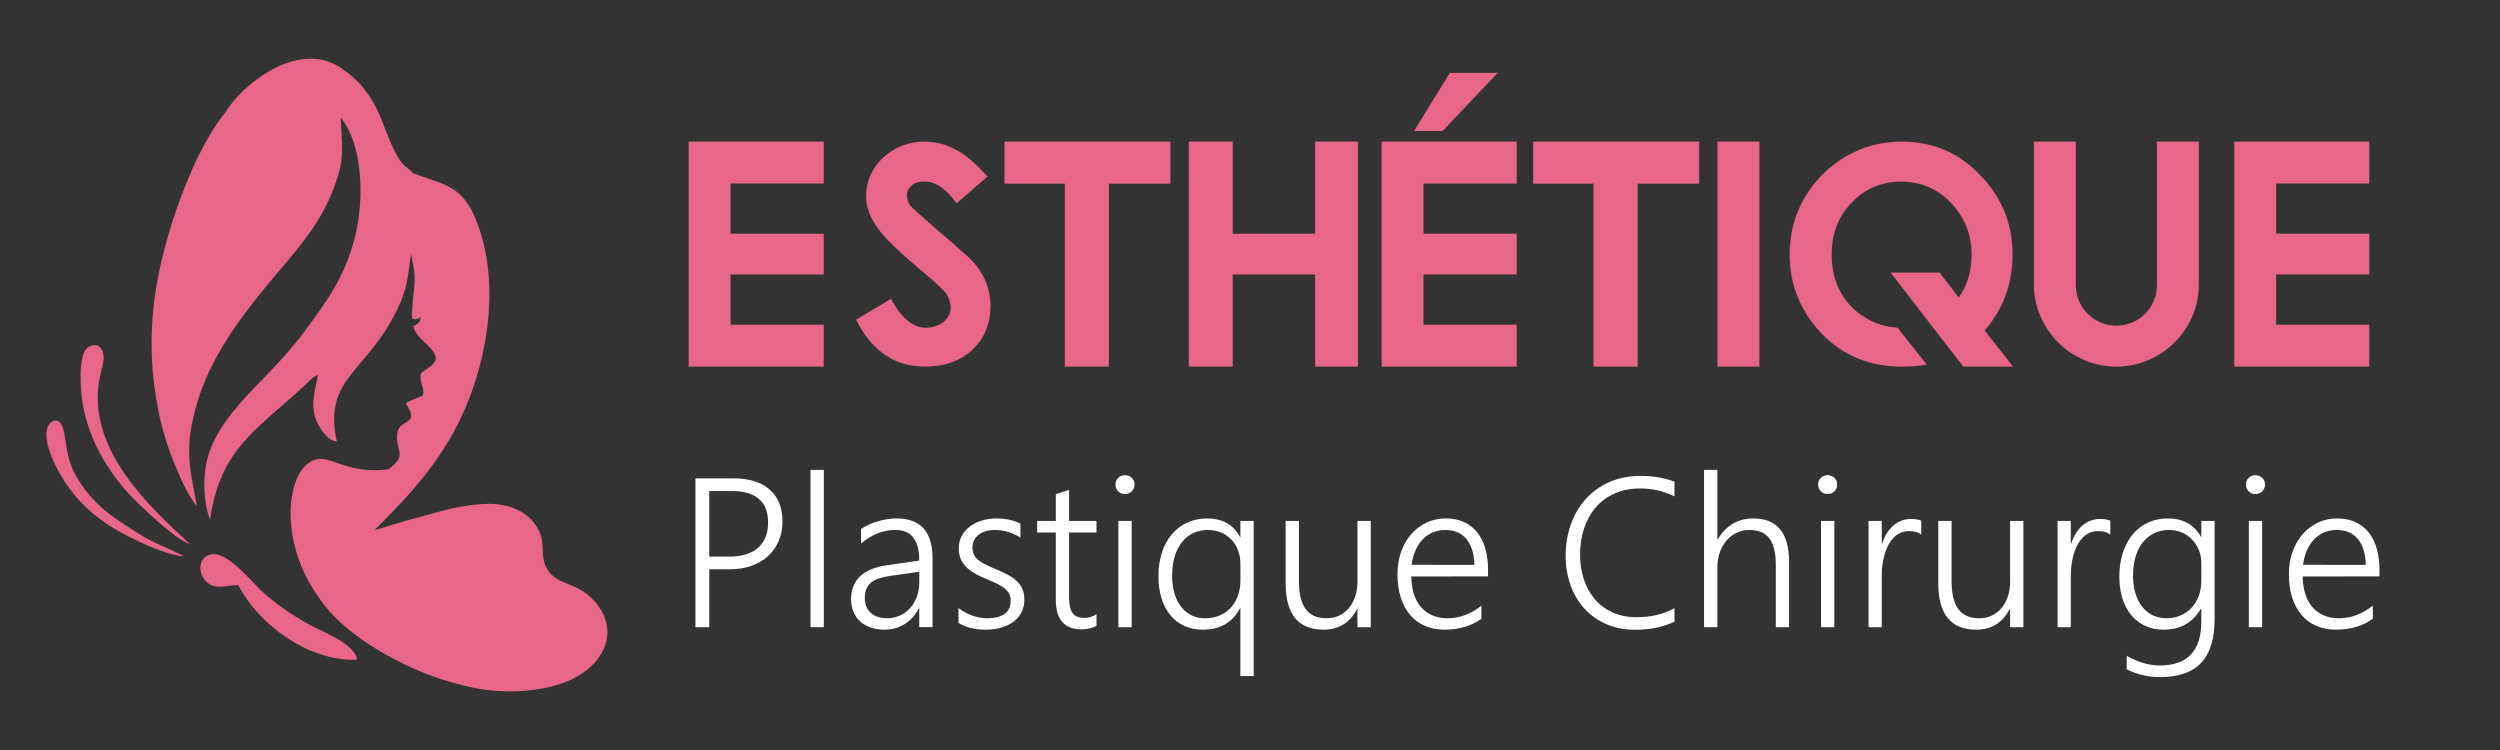 <?xml version="1.0" encoding="utf-8"?>
<!-- Generator: Adobe Illustrator 16.0.0, SVG Export Plug-In . SVG Version: 6.00 Build 0)  -->
<!DOCTYPE svg PUBLIC "-//W3C//DTD SVG 1.1 Tiny//EN" "http://www.w3.org/Graphics/SVG/1.1/DTD/svg11-tiny.dtd">
<svg version="1.1" baseProfile="tiny" id="Calque_1" xmlns:x="http://ns.adobe.com/Extensibility/1.0/" xmlns:i="http://ns.adobe.com/AdobeIllustrator/10.0/" xmlns:graph="http://ns.adobe.com/Graphs/1.0/"
	 xmlns="http://www.w3.org/2000/svg" xmlns:xlink="http://www.w3.org/1999/xlink" xmlns:a="http://ns.adobe.com/AdobeSVGViewerExtensions/3.0/"
	 x="0px" y="0px" width="200px" height="60px" viewBox="0 0 200 60" xml:space="preserve">
<rect x="0" y="0" width="200" height="60" fill="#333333" stroke="none"/>
<g>
	<path fill="#FFFFFF" d="M56.74,45.543v4.632h-1.104V38.271h3.071c0.625,0,1.179,0.077,1.66,0.232s0.888,0.379,1.22,0.673
		c0.332,0.293,0.584,0.652,0.755,1.078c0.171,0.427,0.257,0.914,0.257,1.461c0,0.554-0.097,1.064-0.291,1.532
		s-0.472,0.871-0.834,1.212c-0.363,0.34-0.804,0.605-1.324,0.797c-0.52,0.19-1.109,0.286-1.768,0.286H56.74z M56.74,39.284v5.246
		h1.577c1.024,0,1.801-0.238,2.333-0.714s0.797-1.148,0.797-2.017c0-1.678-0.979-2.516-2.938-2.516H56.74z"/>
	<path fill="#FFFFFF" d="M64.842,50.175V37.591h1.063v12.584H64.842z"/>
	<path fill="#FFFFFF" d="M73.541,50.175v-1.511h-0.033c-0.277,0.542-0.654,0.963-1.133,1.262c-0.479,0.299-1.02,0.448-1.623,0.448
		c-0.41,0-0.779-0.059-1.108-0.174c-0.33-0.117-0.609-0.281-0.839-0.494c-0.229-0.213-0.406-0.469-0.531-0.768
		c-0.124-0.299-0.187-0.629-0.187-0.988c0-0.77,0.238-1.382,0.714-1.839c0.476-0.456,1.195-0.754,2.158-0.892l2.582-0.374
		c0-1.633-0.634-2.448-1.901-2.448c-0.991,0-1.909,0.362-2.756,1.087v-1.162c0.177-0.127,0.378-0.242,0.602-0.345
		c0.225-0.103,0.461-0.19,0.71-0.266c0.249-0.074,0.505-0.133,0.768-0.174c0.263-0.042,0.519-0.063,0.768-0.063
		c0.946,0,1.662,0.266,2.146,0.797c0.484,0.531,0.726,1.322,0.726,2.374v5.528H73.541z M71.35,46.05
		c-0.382,0.055-0.708,0.124-0.979,0.207s-0.495,0.195-0.672,0.336c-0.177,0.142-0.307,0.315-0.39,0.523
		c-0.083,0.207-0.125,0.463-0.125,0.768c0,0.227,0.04,0.438,0.12,0.631c0.081,0.193,0.197,0.361,0.349,0.502
		c0.152,0.142,0.338,0.251,0.557,0.328c0.218,0.077,0.466,0.116,0.743,0.116c0.376,0,0.722-0.072,1.038-0.216
		s0.588-0.343,0.817-0.598c0.23-0.255,0.41-0.559,0.54-0.913c0.13-0.354,0.195-0.739,0.195-1.153v-0.839L71.35,46.05z"/>
	<path fill="#FFFFFF" d="M76.679,48.647c0.161,0.127,0.335,0.24,0.523,0.34s0.382,0.186,0.581,0.258s0.4,0.126,0.602,0.162
		c0.202,0.036,0.395,0.054,0.577,0.054c1.262,0,1.893-0.474,1.893-1.419c0-0.217-0.044-0.403-0.133-0.561
		c-0.088-0.158-0.216-0.302-0.382-0.432s-0.365-0.251-0.598-0.361s-0.495-0.227-0.789-0.349c-0.393-0.16-0.73-0.323-1.013-0.489
		s-0.515-0.348-0.697-0.544s-0.318-0.412-0.407-0.647s-0.133-0.502-0.133-0.801c0-0.377,0.082-0.712,0.245-1.005
		c0.163-0.293,0.383-0.542,0.66-0.747s0.596-0.361,0.958-0.469c0.363-0.108,0.743-0.162,1.142-0.162
		c0.736,0,1.378,0.139,1.926,0.415v1.12c-0.636-0.409-1.323-0.613-2.059-0.613c-0.266,0-0.508,0.033-0.727,0.1
		c-0.218,0.066-0.405,0.16-0.56,0.281c-0.155,0.122-0.275,0.268-0.361,0.437c-0.086,0.169-0.129,0.355-0.129,0.56
		c0,0.211,0.033,0.395,0.1,0.553c0.066,0.157,0.17,0.3,0.312,0.428c0.141,0.127,0.323,0.248,0.548,0.365
		c0.224,0.115,0.497,0.24,0.817,0.373c0.41,0.166,0.764,0.331,1.063,0.494s0.545,0.34,0.739,0.531
		c0.194,0.19,0.337,0.403,0.432,0.639s0.141,0.508,0.141,0.818c0,0.381-0.079,0.722-0.236,1.021
		c-0.158,0.299-0.376,0.551-0.656,0.755c-0.279,0.205-0.607,0.36-0.983,0.465c-0.376,0.105-0.786,0.158-1.229,0.158
		c-0.858,0-1.58-0.18-2.167-0.539V48.647z"/>
	<path fill="#FFFFFF" d="M87.719,50.075c-0.365,0.183-0.764,0.273-1.195,0.273c-1.373,0-2.059-0.791-2.059-2.373v-5.371h-1.494
		v-0.93h1.494v-2.142l1.063-0.349v2.49h2.191v0.93h-2.191v5.205c0,0.575,0.094,0.99,0.282,1.244
		c0.188,0.255,0.506,0.383,0.955,0.383c0.332,0,0.65-0.1,0.955-0.299V50.075z"/>
	<path fill="#FFFFFF" d="M89.993,39.524c-0.205,0-0.382-0.071-0.531-0.215c-0.149-0.145-0.224-0.327-0.224-0.549
		c0-0.215,0.075-0.394,0.224-0.535c0.149-0.141,0.327-0.211,0.531-0.211c0.105,0,0.205,0.018,0.299,0.054s0.176,0.087,0.245,0.153
		c0.069,0.066,0.124,0.146,0.166,0.236c0.041,0.092,0.062,0.192,0.062,0.303c0,0.105-0.02,0.205-0.058,0.299
		c-0.039,0.095-0.094,0.176-0.166,0.245s-0.153,0.123-0.245,0.162C90.205,39.506,90.104,39.524,89.993,39.524z M89.47,50.175v-8.5
		h1.063v8.5H89.47z"/>
	<path fill="#FFFFFF" d="M99.232,54.085v-5.421h-0.033c-0.604,1.14-1.6,1.71-2.988,1.71c-0.537,0-1.024-0.1-1.461-0.299
		s-0.809-0.484-1.117-0.855c-0.307-0.37-0.543-0.82-0.709-1.349s-0.249-1.122-0.249-1.78c0-0.708,0.095-1.346,0.287-1.913
		c0.19-0.567,0.458-1.052,0.801-1.453s0.754-0.71,1.232-0.925c0.479-0.217,1.009-0.324,1.59-0.324c1.212,0,2.084,0.492,2.615,1.478
		h0.033v-1.278h1.063v12.41H99.232z M99.232,45.095c0-0.382-0.063-0.737-0.188-1.066c-0.124-0.329-0.3-0.614-0.527-0.855
		c-0.227-0.24-0.5-0.43-0.821-0.568s-0.678-0.207-1.071-0.207c-0.42,0-0.805,0.081-1.153,0.244s-0.649,0.4-0.9,0.71
		c-0.252,0.31-0.448,0.693-0.59,1.149c-0.141,0.457-0.211,0.976-0.211,1.557c0,0.531,0.063,1.007,0.191,1.428s0.307,0.777,0.54,1.07
		c0.232,0.294,0.509,0.518,0.83,0.673s0.675,0.232,1.062,0.232c0.454,0,0.856-0.079,1.208-0.236
		c0.352-0.158,0.647-0.372,0.889-0.644c0.24-0.271,0.425-0.59,0.552-0.955s0.191-0.758,0.191-1.178V45.095z"/>
	<path fill="#FFFFFF" d="M108.596,50.175V48.73h-0.033c-0.576,1.096-1.471,1.644-2.682,1.644c-2.02,0-3.029-1.234-3.029-3.702
		v-4.997h1.063v4.798c0,1.019,0.18,1.771,0.543,2.258c0.361,0.487,0.918,0.73,1.664,0.73c0.365,0,0.699-0.07,1-0.212
		c0.303-0.141,0.563-0.34,0.781-0.598c0.219-0.257,0.389-0.565,0.51-0.926c0.121-0.359,0.184-0.758,0.184-1.195v-4.855h1.063v8.5
		H108.596z"/>
	<path fill="#FFFFFF" d="M112.902,46.116c0.006,0.52,0.076,0.987,0.209,1.402s0.322,0.767,0.572,1.055
		c0.248,0.287,0.551,0.507,0.908,0.659s0.76,0.229,1.209,0.229c0.957,0,1.861-0.335,2.713-1.005v1.047
		c-0.813,0.58-1.799,0.871-2.955,0.871c-0.57,0-1.086-0.1-1.551-0.299s-0.861-0.488-1.188-0.867s-0.578-0.846-0.756-1.398
		c-0.178-0.554-0.266-1.185-0.266-1.893c0-0.637,0.098-1.227,0.291-1.769s0.461-1.012,0.805-1.407s0.75-0.705,1.221-0.93
		c0.471-0.224,0.984-0.336,1.543-0.336c0.549,0,1.033,0.096,1.453,0.286c0.42,0.191,0.773,0.464,1.059,0.817
		c0.285,0.354,0.502,0.786,0.652,1.295c0.148,0.51,0.223,1.08,0.223,1.711v0.531H112.902z M117.949,45.187
		c-0.016-0.886-0.227-1.572-0.631-2.059c-0.404-0.487-0.965-0.73-1.684-0.73c-0.361,0-0.693,0.063-1.002,0.19
		c-0.307,0.127-0.576,0.312-0.809,0.552c-0.232,0.241-0.424,0.534-0.576,0.88s-0.26,0.735-0.32,1.167H117.949z"/>
	<path fill="#FFFFFF" d="M133.961,49.735c-0.918,0.432-1.967,0.646-3.145,0.646c-0.842,0-1.605-0.147-2.291-0.443
		c-0.688-0.296-1.271-0.707-1.756-1.232c-0.484-0.526-0.859-1.151-1.121-1.877c-0.264-0.725-0.395-1.516-0.395-2.373
		c0-0.902,0.141-1.742,0.42-2.52s0.678-1.453,1.199-2.025c0.52-0.573,1.148-1.022,1.889-1.35c0.738-0.326,1.566-0.489,2.486-0.489
		c1.012,0,1.916,0.155,2.713,0.465v1.179c-0.852-0.426-1.762-0.639-2.73-0.639c-0.77,0-1.453,0.133-2.051,0.398
		s-1.102,0.635-1.51,1.107c-0.41,0.474-0.723,1.032-0.938,1.677c-0.217,0.645-0.324,1.349-0.324,2.112
		c0,0.687,0.096,1.333,0.291,1.938c0.193,0.606,0.479,1.136,0.857,1.59s0.852,0.813,1.416,1.079s1.221,0.398,1.967,0.398
		c1.146,0,2.152-0.24,3.021-0.723V49.735z"/>
	<path fill="#FFFFFF" d="M142.064,50.175v-4.997c0-0.952-0.172-1.653-0.516-2.104c-0.342-0.451-0.877-0.676-1.602-0.676
		c-0.344,0-0.67,0.068-0.979,0.207c-0.311,0.139-0.582,0.338-0.814,0.598s-0.418,0.577-0.557,0.95
		c-0.139,0.374-0.207,0.796-0.207,1.267v4.756h-1.063V37.591h1.063v5.553h0.033c0.664-1.111,1.615-1.668,2.855-1.668
		c0.947,0,1.658,0.291,2.133,0.871c0.477,0.582,0.715,1.439,0.715,2.574v5.254H142.064z"/>
	<path fill="#FFFFFF" d="M146.205,39.524c-0.205,0-0.381-0.071-0.531-0.215c-0.148-0.145-0.225-0.327-0.225-0.549
		c0-0.215,0.076-0.394,0.225-0.535c0.15-0.141,0.326-0.211,0.531-0.211c0.105,0,0.205,0.018,0.299,0.054s0.176,0.087,0.246,0.153
		c0.068,0.066,0.123,0.146,0.166,0.236c0.041,0.092,0.061,0.192,0.061,0.303c0,0.105-0.018,0.205-0.057,0.299
		c-0.039,0.095-0.094,0.176-0.166,0.245s-0.154,0.123-0.246,0.162C146.418,39.506,146.316,39.524,146.205,39.524z M145.682,50.175
		v-8.5h1.063v8.5H145.682z"/>
	<path fill="#FFFFFF" d="M153.701,42.763c-0.248-0.184-0.57-0.274-0.963-0.274c-0.281,0-0.531,0.054-0.746,0.162
		c-0.217,0.107-0.406,0.253-0.57,0.436c-0.162,0.183-0.301,0.395-0.414,0.635c-0.113,0.241-0.205,0.491-0.273,0.751
		c-0.07,0.261-0.119,0.523-0.15,0.789c-0.029,0.266-0.045,0.518-0.045,0.756v4.158h-1.055v-8.5h1.055v1.818h0.033
		c0.1-0.311,0.225-0.589,0.377-0.835s0.328-0.453,0.527-0.622s0.416-0.298,0.652-0.387c0.234-0.088,0.482-0.133,0.742-0.133
		c0.172,0,0.324,0.012,0.461,0.033c0.135,0.022,0.258,0.056,0.369,0.1V42.763z"/>
	<path fill="#FFFFFF" d="M160.807,50.175V48.73h-0.033c-0.576,1.096-1.469,1.644-2.682,1.644c-2.02,0-3.029-1.234-3.029-3.702
		v-4.997h1.063v4.798c0,1.019,0.182,1.771,0.543,2.258c0.363,0.487,0.918,0.73,1.664,0.73c0.365,0,0.699-0.07,1.002-0.212
		c0.301-0.141,0.561-0.34,0.779-0.598c0.219-0.257,0.389-0.565,0.51-0.926c0.123-0.359,0.184-0.758,0.184-1.195v-4.855h1.063v8.5
		H160.807z"/>
	<path fill="#FFFFFF" d="M168.824,42.763c-0.248-0.184-0.568-0.274-0.963-0.274c-0.281,0-0.531,0.054-0.746,0.162
		c-0.217,0.107-0.406,0.253-0.568,0.436c-0.164,0.183-0.303,0.395-0.416,0.635c-0.113,0.241-0.203,0.491-0.273,0.751
		c-0.068,0.261-0.119,0.523-0.148,0.789c-0.031,0.266-0.047,0.518-0.047,0.756v4.158h-1.055v-8.5h1.055v1.818h0.033
		c0.1-0.311,0.227-0.589,0.379-0.835s0.326-0.453,0.525-0.622s0.418-0.298,0.652-0.387c0.236-0.088,0.482-0.133,0.742-0.133
		c0.172,0,0.326,0.012,0.461,0.033c0.137,0.022,0.26,0.056,0.369,0.1V42.763z"/>
	<path fill="#FFFFFF" d="M177.168,49.519c0,1.578-0.359,2.747-1.076,3.508s-1.822,1.141-3.316,1.141
		c-0.93,0-1.809-0.207-2.639-0.622v-1.079c0.924,0.515,1.803,0.771,2.639,0.771c2.219,0,3.33-1.173,3.33-3.52v-1.021h-0.033
		c-0.654,1.118-1.65,1.677-2.988,1.677c-0.527,0-1.006-0.097-1.441-0.291c-0.434-0.193-0.807-0.473-1.115-0.838
		c-0.311-0.365-0.551-0.81-0.723-1.332c-0.172-0.523-0.258-1.114-0.258-1.772c0-0.697,0.092-1.332,0.273-1.905
		c0.184-0.572,0.443-1.063,0.781-1.473c0.338-0.41,0.746-0.727,1.225-0.951c0.479-0.224,1.016-0.336,1.613-0.336
		c1.201,0,2.078,0.487,2.633,1.461h0.033v-1.262h1.063V49.519z M176.105,45.012c0-0.354-0.064-0.688-0.191-1.005
		c-0.127-0.314-0.305-0.592-0.531-0.83c-0.227-0.237-0.498-0.427-0.811-0.568c-0.313-0.141-0.656-0.211-1.033-0.211
		c-0.441,0-0.842,0.085-1.199,0.257s-0.66,0.415-0.912,0.73s-0.445,0.698-0.582,1.149c-0.135,0.451-0.203,0.959-0.203,1.523
		c0,0.521,0.064,0.99,0.191,1.411s0.307,0.777,0.539,1.071c0.232,0.293,0.514,0.52,0.842,0.68c0.33,0.161,0.697,0.241,1.102,0.241
		c0.42,0,0.801-0.076,1.145-0.229s0.637-0.362,0.881-0.631c0.242-0.269,0.432-0.584,0.564-0.946s0.199-0.754,0.199-1.174V45.012z"/>
	<path fill="#FFFFFF" d="M180.43,39.524c-0.205,0-0.383-0.071-0.531-0.215c-0.15-0.145-0.225-0.327-0.225-0.549
		c0-0.215,0.074-0.394,0.225-0.535c0.148-0.141,0.326-0.211,0.531-0.211c0.105,0,0.205,0.018,0.299,0.054s0.176,0.087,0.244,0.153
		c0.07,0.066,0.125,0.146,0.166,0.236c0.041,0.092,0.063,0.192,0.063,0.303c0,0.105-0.02,0.205-0.059,0.299
		c-0.039,0.095-0.094,0.176-0.166,0.245s-0.152,0.123-0.244,0.162S180.539,39.524,180.43,39.524z M179.906,50.175v-8.5h1.063v8.5
		H179.906z"/>
	<path fill="#FFFFFF" d="M184.215,46.116c0.006,0.52,0.076,0.987,0.209,1.402s0.322,0.767,0.572,1.055
		c0.248,0.287,0.551,0.507,0.908,0.659s0.76,0.229,1.209,0.229c0.957,0,1.861-0.335,2.713-1.005v1.047
		c-0.813,0.58-1.799,0.871-2.955,0.871c-0.57,0-1.086-0.1-1.551-0.299s-0.861-0.488-1.188-0.867s-0.578-0.846-0.756-1.398
		c-0.178-0.554-0.266-1.185-0.266-1.893c0-0.637,0.098-1.227,0.291-1.769s0.461-1.012,0.805-1.407s0.75-0.705,1.221-0.93
		c0.471-0.224,0.984-0.336,1.543-0.336c0.549,0,1.033,0.096,1.453,0.286c0.42,0.191,0.773,0.464,1.059,0.817
		c0.285,0.354,0.502,0.786,0.652,1.295c0.148,0.51,0.223,1.08,0.223,1.711v0.531H184.215z M189.262,45.187
		c-0.016-0.886-0.227-1.572-0.631-2.059c-0.404-0.487-0.965-0.73-1.684-0.73c-0.361,0-0.693,0.063-1.002,0.19
		c-0.307,0.127-0.576,0.312-0.809,0.552c-0.232,0.241-0.424,0.534-0.576,0.88s-0.26,0.735-0.32,1.167H189.262z"/>
</g>
<path fill-rule="evenodd" fill="#E7668A" d="M24.751,49.973c-1.44-0.803-2.795-1.736-3.842-2.711
	c-0.75-0.699-2.556-2.959-3.822-2.924c-1.196,0.031-1.308,1.396-0.669,2.102c0.797,0.881,1.685,0.326,2.65,0.379
	c1.748,3.359,5.843,6.127,9.492,5.955C28.422,51.498,25.785,50.549,24.751,49.973 M11.041,43.291
	c0.823,0.383,2.667,1.188,3.679,1.209c-1.024-0.537-2.137-0.947-3.146-1.512c-2.399-1.504-4.196-2.523-5.615-5.141
	c-1.04-1.918-0.443-4.503-1.734-4.171c-1.291,0.809,0.175,3.595,0.75,4.534C6.481,40.672,8.487,42.098,11.041,43.291z
	 M15.211,43.537c-3.499-3.182-7.87-7.436-7.346-12.56c0.087-0.851,0.29-1.364,0.406-2.084c0.146-0.915-0.416-1.632-1.225-1.112
	c-0.832,0.533-0.606,3.391-0.454,4.372c0.497,3.203,2.319,6.079,4.539,8.188C12.086,41.25,14.116,43.178,15.211,43.537z
	 M21.643,22.486c2.017-2.418,3.976-4.471,5.092-7.521c0.864-2.36,0.633-2.953,0.523-5.556c1.751,2.137,1.919,6.428,1.138,9.557
	c-0.824,3.305-2.453,5.401-4.106,7.644c-0.776,1.053-1.809,2.193-2.695,3.123c-1.761,1.85-4.136,4.042-4.935,6.713
	c-0.466,1.559-0.414,3.703,0.142,5.125c0.839-5.77,3.775-7.179,7.792-10.943c0.451-0.423,0.353-0.414,0.835-0.634
	c-0.161,1.086-0.609,2.143-0.2,3.434c0.224,0.705,0.935,1.83,1.717,1.9c-1.137-5.124,2.464-5.541,4.892-10.694
	c0.755-1.604,0.779-2.45,1.054-4.411c-0.028,0.224,0.237,1.211,0.266,1.667c0.05,0.793-0.06,1.305-0.12,2l-0.098,1.339
	c0.111,0.33-0.187,0.145,0.229,0.318c0.544-0.127,0.133,0.022,0.49-0.189c0.003,0.429-0.285,0.576-0.601,0.737
	c0.303,1.143,1.633,1.532,1.837,2.598c-0.24,0.637-0.759,0.755-1.236,1.194c-0.076,0.97,0.303,0.994,0.186,1.722
	c-0.384,0.275-1.066,0.377-1.382,0.67c1.201,1.783-0.493,1.184-0.675,2.354c-0.218,1.403,0.913,1.726-0.708,2.909
	c-3.828,0.494-4.869-1.67-6.458-0.451c-1.387,1.068-1.625,3.943-1.149,6.135c0.466,2.143,1.283,3.621,2.475,5.178
	c2.065,2.697,6.388,5.02,9.59,6.004c1.042,0.318,2.038,0.592,3.201,0.762c2.035,0.297,4.709,0.143,6.633-0.66
	c3.051-1.271,4.223-4.07,2.236-6.361c-1.564-1.803-3.221-1.168-3.985-2.934c-0.398-0.918,0.035-1.762-0.578-2.893
	c-0.815-1.508-2.451-2.035-4.065-2.014c-0.752,0.012-1.635,0.137-2.33,0.268c-1.423,0.27-2.786,0.748-4.092,1.053l-2.598,0.787
	c2.282-2.301,4.151-4.215,5.891-7.083c2.794-4.604,4.247-11.35,2.62-16.632c-1.193-3.871-2.575-3.795-5.389-4.826
	c-0.609-0.648-0.824-0.397-1.586-1.932c-0.992-2.001-1.271-4.556-4.245-6.526c-3.541-2.345-8.102,1.598-9.219,3.587
	c-2.489,2.953-4.997,9.836-5.653,14.754c-0.437,3.276-0.289,6.296,0.355,9.406c0.273,1.316,0.719,2.692,1.198,3.878
	c0.33,0.818,1.223,2.881,1.823,3.422c-0.595-3.078-1.032-4.58-0.001-8.163C16.816,28.603,19.219,25.394,21.643,22.486z"/>
<g>
	<path fill="#E7668A" d="M65.899,11.329v3.351h-7.455v4.016h7.455v3.263h-7.455v4.016h7.455v3.351H55.093V11.329H65.899z"/>
	<path fill="#E7668A" d="M73.981,29.327c-2.41,0-4.242-1.251-5.497-3.752l2.799-1.669c0.82,1.54,1.749,2.31,2.786,2.31
		c0.544,0,1.021-0.159,1.431-0.477c0.368-0.343,0.552-0.715,0.552-1.117c0-0.393-0.13-0.791-0.389-1.192
		c-0.167-0.192-0.41-0.433-0.728-0.722c-0.318-0.289-0.716-0.634-1.192-1.035c-0.912-0.761-1.667-1.433-2.266-2.014
		s-1.035-1.078-1.312-1.487c-0.585-0.837-0.878-1.657-0.878-2.46c0-1.205,0.452-2.238,1.355-3.1c0.937-0.854,2.05-1.28,3.338-1.28
		c0.887,0,1.711,0.213,2.473,0.64c0.393,0.193,0.799,0.469,1.217,0.829s0.862,0.799,1.33,1.318l-2.472,2.146
		c-0.829-1.163-1.678-1.745-2.548-1.745c-0.485,0-0.828,0.104-1.029,0.314c-0.268,0.209-0.401,0.477-0.401,0.803
		c0,0.251,0.08,0.51,0.238,0.778c0.159,0.167,0.437,0.429,0.835,0.785c0.397,0.355,0.918,0.813,1.563,1.374
		c0.753,0.627,1.326,1.125,1.719,1.494c0.259,0.234,0.452,0.401,0.577,0.502c1.171,1.129,1.757,2.427,1.757,3.891
		c0,1.439-0.481,2.61-1.443,3.514C76.842,28.875,75.571,29.327,73.981,29.327z"/>
	<path fill="#E7668A" d="M93.635,11.329v3.364h-1.631h-3.289v14.634h-3.526V14.693h-3.201h-1.631v-3.364H93.635z"/>
	<path fill="#E7668A" d="M108.633,11.329v17.998h-3.426v-7.367h-6.589v7.367h-3.514V11.329h3.514v7.367h6.589v-7.367H108.633z"/>
	<path fill="#E7668A" d="M121.334,11.329v3.351h-7.455v4.016h7.455v3.263h-7.455v4.016h7.455v3.351h-10.807V11.329H121.334z
		 M115.41,10.476h-2.285l2.861-4.644h3.828L115.41,10.476z"/>
	<path fill="#E7668A" d="M135.93,11.329v3.364h-1.631h-3.289v14.634h-3.525V14.693h-3.201h-1.631v-3.364H135.93z"/>
	<path fill="#E7668A" d="M137.398,11.329h3.352v17.998h-3.352V11.329z"/>
	<path fill="#E7668A" d="M161.045,29.327h-3.979c-0.98-1.255-1.951-2.506-2.912-3.752c-0.963-1.247-1.93-2.502-2.9-3.765h3.916
		l1.531,1.996c0.688-0.996,1.029-2.142,1.029-3.439c0-1.59-0.557-2.975-1.668-4.154c-1.098-1.121-2.406-1.682-3.93-1.682
		c-1.615,0-2.945,0.561-3.99,1.682c-1.072,1.079-1.607,2.464-1.607,4.154c0,1.916,0.666,3.435,1.996,4.556
		c0.971,0.787,2.063,1.217,3.275,1.293l2.334,2.949c-0.309,0.059-0.631,0.1-0.965,0.125c-0.336,0.025-0.684,0.038-1.043,0.038
		c-2.561,0-4.693-0.878-6.4-2.636c-1.707-1.807-2.561-3.916-2.561-6.325c0-1.682,0.402-3.205,1.205-4.568
		c0.82-1.381,1.912-2.473,3.275-3.276c1.363-0.795,2.857-1.192,4.48-1.192c2.494,0,4.572,0.879,6.238,2.636
		c1.758,1.766,2.635,3.899,2.635,6.401c0,2.334-0.744,4.359-2.232,6.074L161.045,29.327z"/>
	<path fill="#E7668A" d="M172.553,11.329h3.352v11.409c0,0.912-0.174,1.768-0.521,2.566c-0.348,0.799-0.82,1.496-1.418,2.09
		s-1.297,1.064-2.096,1.412c-0.799,0.348-1.654,0.521-2.566,0.521s-1.768-0.173-2.566-0.521c-0.799-0.347-1.496-0.817-2.09-1.412
		s-1.064-1.291-1.412-2.09c-0.348-0.799-0.521-1.654-0.521-2.566V11.329h3.352v11.484c0,0.452,0.086,0.875,0.258,1.268
		c0.17,0.394,0.402,0.736,0.695,1.029s0.637,0.523,1.029,0.69c0.395,0.167,0.813,0.251,1.256,0.251c0.451,0,0.873-0.083,1.268-0.251
		c0.393-0.167,0.736-0.397,1.029-0.69s0.525-0.636,0.695-1.029c0.172-0.393,0.258-0.816,0.258-1.268V11.329z"/>
	<path fill="#E7668A" d="M189.545,11.329v3.351h-7.455v4.016h7.455v3.263h-7.455v4.016h7.455v3.351H178.74V11.329H189.545z"/>
</g>
<rect x="2" y="85.334" fill="none" width="200" height="60"/>
</svg>
